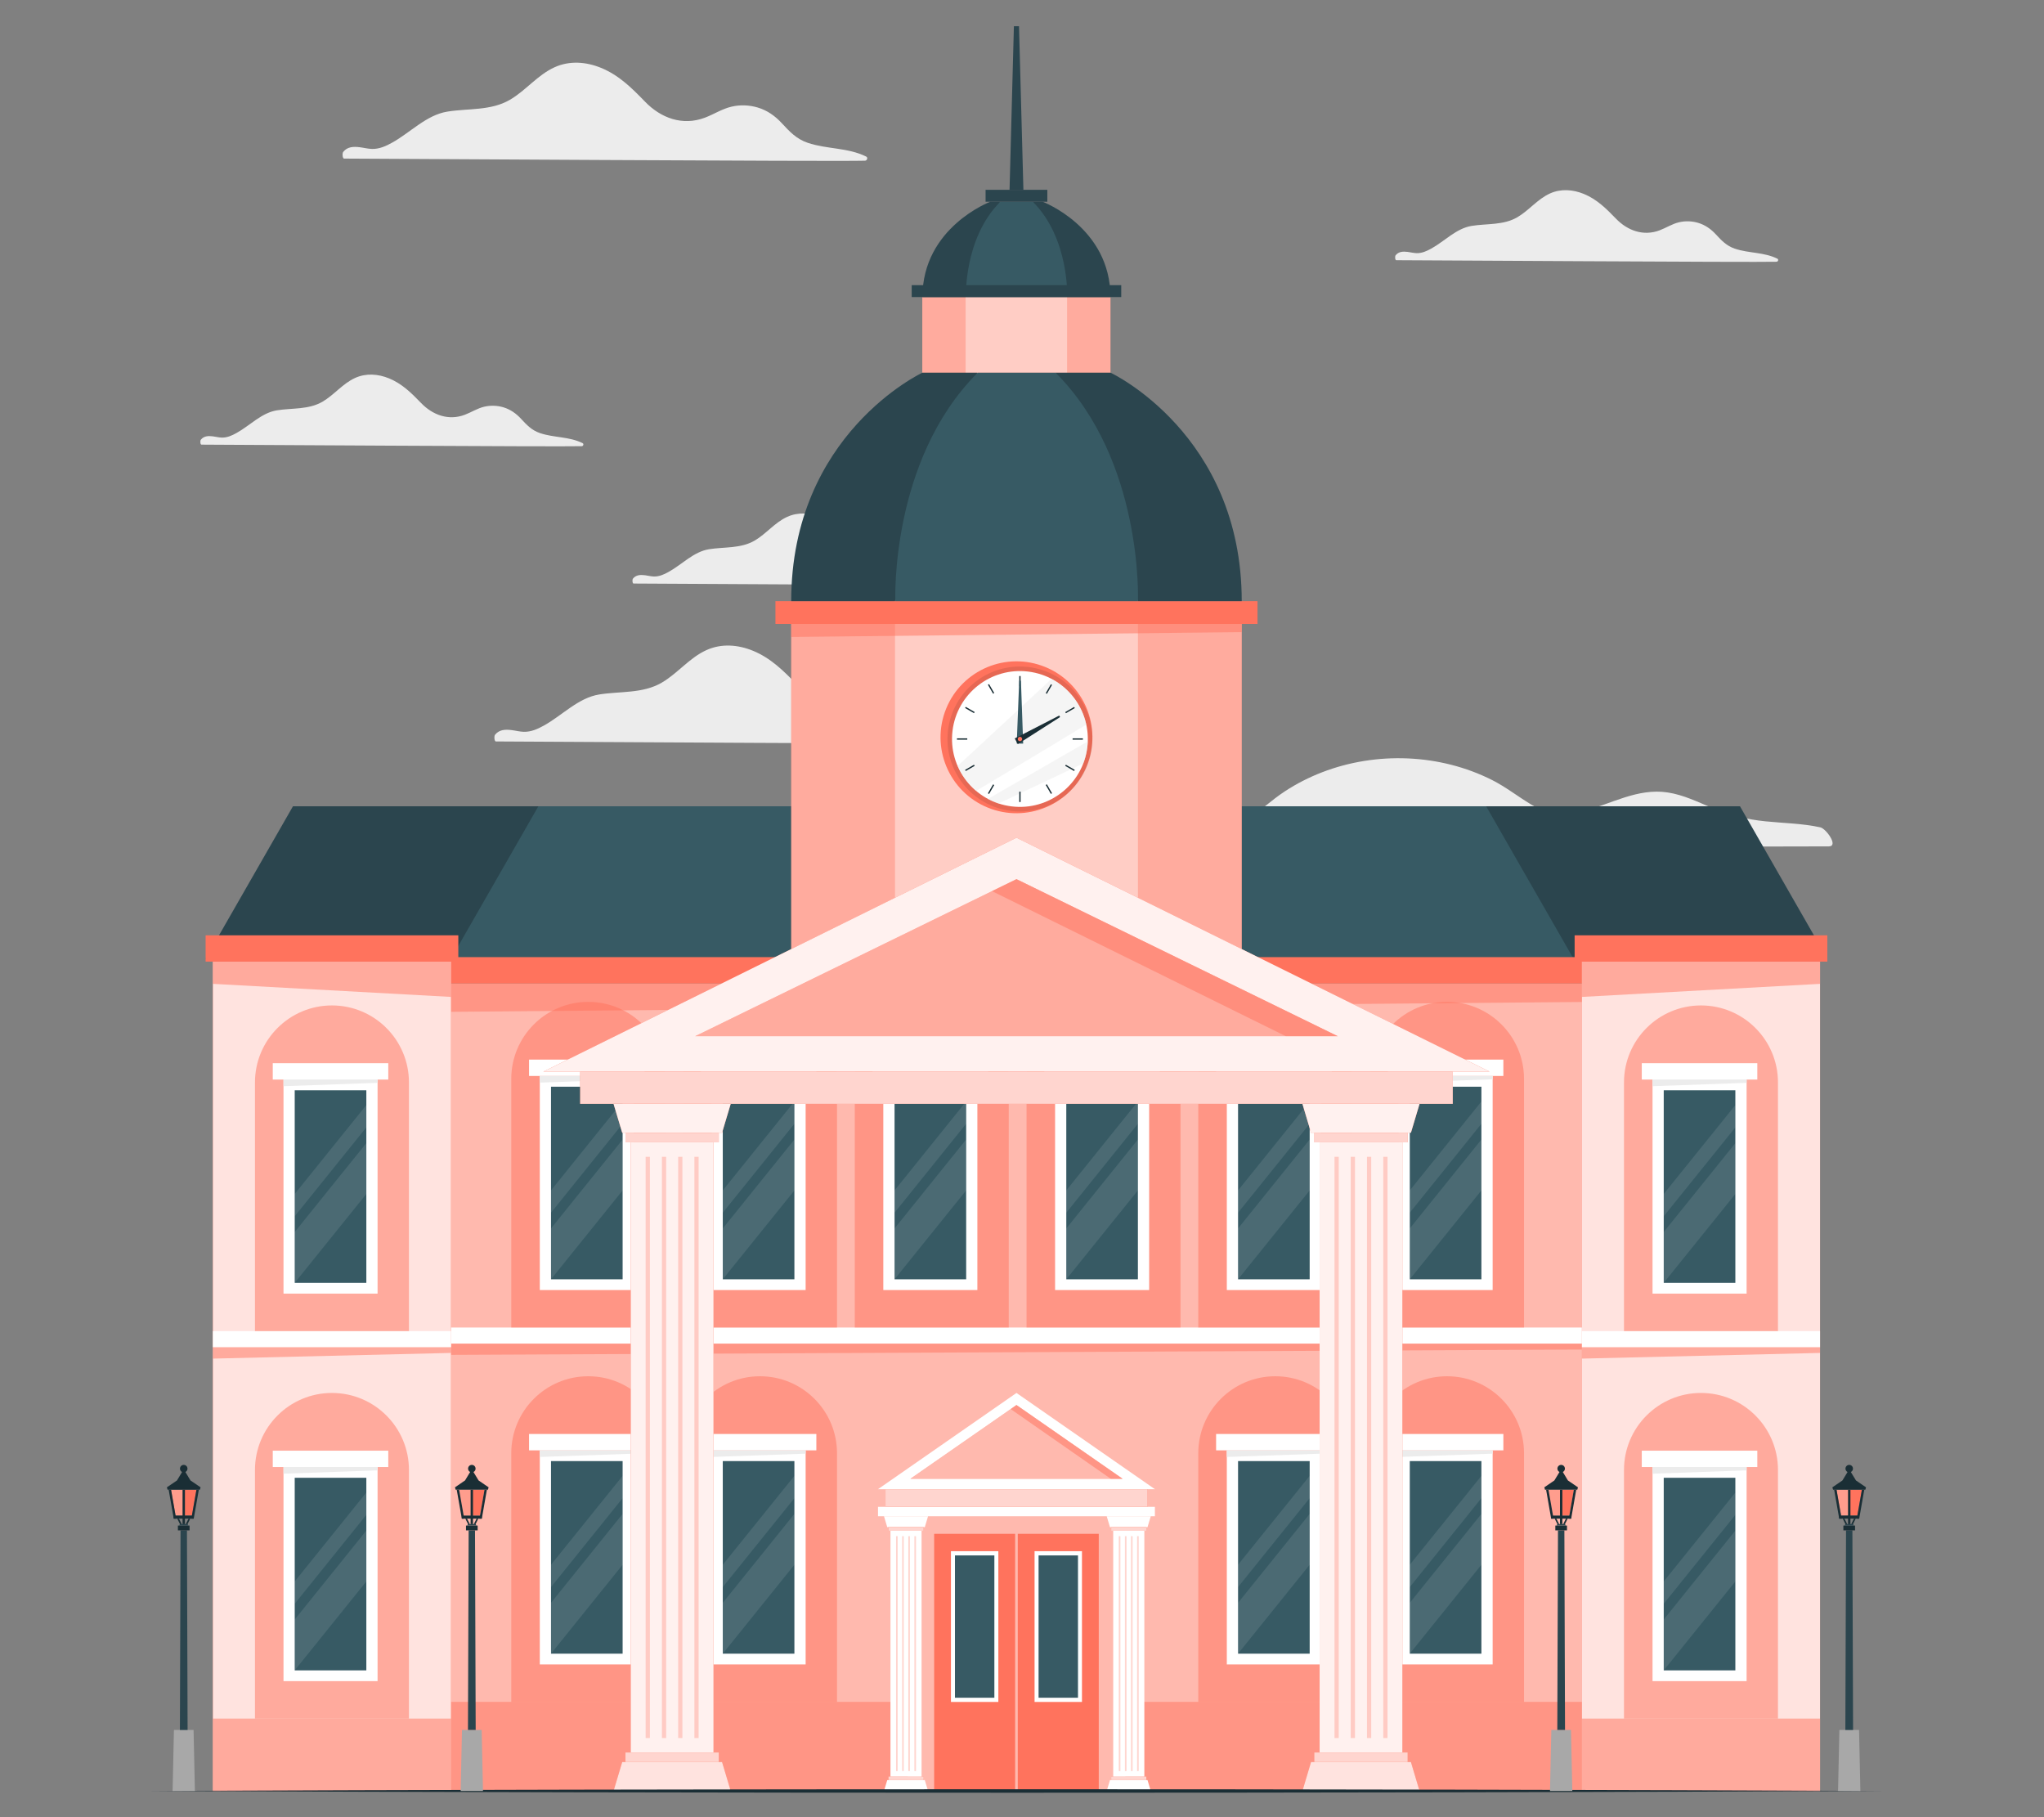 <?xml version="1.0" encoding="UTF-8"?>
<svg id="Layer_2" data-name="Layer 2" xmlns="http://www.w3.org/2000/svg" viewBox="0 0 540 480">
  <rect x="0" y="0" width="540" height="480" fill="#808080" stroke="none"/>
  <defs>
    <style>
      .cls-1 {
        opacity: .4;
      }

      .cls-1, .cls-2, .cls-3, .cls-4, .cls-5, .cls-6, .cls-7, .cls-8, .cls-9, .cls-10, .cls-11, .cls-12, .cls-13, .cls-14, .cls-15, .cls-16, .cls-17, .cls-18 {
        stroke-width: 0px;
      }

      .cls-1, .cls-6, .cls-8, .cls-9, .cls-13, .cls-15, .cls-18 {
        fill: #fff;
      }

      .cls-2, .cls-4, .cls-16 {
        fill: #ff735d;
      }

      .cls-3 {
        fill: #375a64;
      }

      .cls-4, .cls-18 {
        opacity: .3;
      }

      .cls-5, .cls-10 {
        fill: #ececec;
      }

      .cls-6 {
        opacity: .9;
      }

      .cls-7 {
        fill: #2b454e;
      }

      .cls-8, .cls-10, .cls-16 {
        opacity: .5;
      }

      .cls-9 {
        opacity: .8;
      }

      .cls-11 {
        fill: none;
      }

      .cls-12 {
        fill: #1a2e35;
      }

      .cls-19, .cls-17 {
        opacity: .1;
      }

      .cls-14 {
        fill: #a8a8a8;
      }

      .cls-15 {
        opacity: .7;
      }
    </style>
  </defs>
  <g id="Layer_2-2" data-name="Layer 2">
    <g>
      <rect class="cls-11" width="540" height="480"/>
      <g>
        <g>
          <path class="cls-5" d="m301.28,224.53c5.51,0,143.01-.96,181.85-.96,2.72,0-.72-4.7-2.21-5.03-4.78-1.05-9.75-1.1-14.6-1.6-4.87-.51-9.4-1.58-13.92-3.49-3.82-1.61-7.63-3.48-11.77-4.12-8-1.25-15.02,3.08-22.53,5-4.88,1.24-9.31.74-13.64-1.86-3.47-2.08-6.62-4.58-10.25-6.42-13.78-6.96-30.56-7.6-44.93-2.06-3.44,1.33-6.75,3.01-9.83,5.03-3.66,2.4-6.83,5.48-10.5,7.85-8.15,5.27-18.21,3.56-27.1,6.58-.49.16-1.04,1.08-.56,1.08Z"/>
          <path class="cls-5" d="m90.94,41.89c7.29,0,129.88.81,137.58.56.55-.02.85-.83.3-1.1-4.86-2.4-10.37-1.92-15.41-3.62-2.97-1-4.79-2.94-6.85-5.17-1.78-1.93-3.84-3.4-6.38-4.16-2.24-.67-4.67-.76-6.95-.22-2.49.59-4.65,2.02-7.02,2.91-5.89,2.22-11.61.11-15.82-4.25-3.47-3.59-6.88-6.98-11.59-8.91-3.95-1.62-8.33-1.96-12.28-.17-4.5,2.04-7.58,6.13-11.81,8.6-5.01,2.93-11,2.23-16.52,3.12-5.54.89-9.78,5.54-14.63,8.22-1.66.92-3.35,1.68-5.29,1.64-1.08-.03-2.15-.32-3.22-.45-1.67-.21-3.25-.16-4.38,1.23-.27.34-.22,1.78.26,1.78Z"/>
          <path class="cls-5" d="m131.05,195.85c7.29,0,129.88.81,137.58.56.55-.02.85-.83.3-1.1-4.86-2.4-10.37-1.92-15.41-3.62-2.97-1-4.79-2.94-6.85-5.17-1.78-1.93-3.84-3.4-6.38-4.16-2.24-.67-4.67-.76-6.95-.22-2.49.59-4.65,2.02-7.02,2.91-5.89,2.22-11.61.11-15.82-4.25-3.47-3.59-6.88-6.98-11.59-8.91-3.95-1.62-8.33-1.96-12.28-.17-4.5,2.04-7.58,6.13-11.81,8.6-5.01,2.93-11,2.23-16.52,3.12-5.54.89-9.78,5.54-14.63,8.22-1.66.92-3.35,1.68-5.29,1.64-1.08-.03-2.15-.32-3.22-.45-1.67-.21-3.25-.16-4.38,1.23-.27.34-.22,1.78.26,1.78Z"/>
          <path class="cls-5" d="m53.24,117.45c5.32,0,94.82.59,100.45.41.4-.01.62-.61.22-.81-3.55-1.76-7.57-1.4-11.25-2.65-2.17-.73-3.5-2.15-5-3.77-1.3-1.41-2.81-2.48-4.66-3.04-1.64-.49-3.41-.55-5.07-.16-1.82.43-3.39,1.47-5.13,2.13-4.3,1.62-8.48.08-11.55-3.1-2.53-2.62-5.02-5.1-8.46-6.51-2.88-1.18-6.08-1.43-8.97-.12-3.28,1.49-5.54,4.48-8.62,6.28-3.66,2.14-8.03,1.63-12.06,2.28-4.05.65-7.14,4.05-10.68,6-1.21.67-2.45,1.23-3.86,1.2-.79-.02-1.57-.23-2.35-.33-1.22-.15-2.38-.12-3.2.9-.2.25-.16,1.3.19,1.3Z"/>
          <path class="cls-5" d="m167.4,154.14c5.32,0,94.82.59,100.45.41.4-.01.62-.61.22-.81-3.55-1.76-7.57-1.4-11.25-2.65-2.17-.73-3.5-2.15-5-3.77-1.3-1.41-2.81-2.48-4.66-3.04-1.64-.49-3.41-.55-5.07-.16-1.82.43-3.39,1.47-5.13,2.13-4.3,1.62-8.48.08-11.55-3.1-2.53-2.62-5.02-5.1-8.46-6.51-2.88-1.18-6.08-1.43-8.97-.12-3.28,1.49-5.54,4.48-8.62,6.28-3.66,2.14-8.03,1.63-12.06,2.28-4.05.65-7.14,4.05-10.68,6-1.21.67-2.45,1.23-3.86,1.2-.79-.02-1.57-.23-2.35-.33-1.22-.15-2.38-.12-3.2.9-.2.25-.16,1.3.19,1.3Z"/>
          <path class="cls-5" d="m368.89,68.73c5.32,0,94.82.59,100.45.41.4-.01.62-.61.22-.81-3.55-1.76-7.57-1.4-11.25-2.65-2.17-.73-3.5-2.15-5-3.77-1.3-1.41-2.81-2.48-4.66-3.04-1.64-.49-3.41-.55-5.07-.16-1.82.43-3.39,1.47-5.13,2.13-4.3,1.62-8.48.08-11.55-3.1-2.53-2.62-5.02-5.1-8.46-6.51-2.88-1.18-6.08-1.43-8.97-.12-3.28,1.49-5.54,4.48-8.62,6.28-3.66,2.14-8.03,1.63-12.06,2.28-4.05.65-7.14,4.05-10.68,6-1.21.67-2.45,1.23-3.86,1.2-.79-.02-1.57-.23-2.35-.33-1.22-.15-2.38-.12-3.2.9-.2.25-.16,1.3.19,1.3Z"/>
        </g>
        <g>
          <polygon class="cls-7" points="459.68 212.97 77.4 212.97 54.32 253.23 482.76 253.23 459.68 212.97"/>
          <polygon class="cls-3" points="392.62 212.97 142.23 212.97 119.15 253.23 415.7 253.23 392.62 212.97"/>
          <g>
            <g>
              <rect class="cls-2" x="107.28" y="259.77" width="322.52" height="213.31"/>
              <rect class="cls-8" x="107.28" y="259.77" width="322.52" height="213.31"/>
            </g>
            <rect class="cls-16" x="107.28" y="449.54" width="132.53" height="23.54"/>
            <rect class="cls-16" x="297.27" y="449.54" width="132.53" height="23.54"/>
            <rect class="cls-2" x="105.35" y="252.82" width="326.38" height="6.95"/>
            <polygon class="cls-16" points="429.8 259.77 107.28 259.77 107.28 267.37 429.8 264.56 429.8 259.77"/>
            <g>
              <rect class="cls-13" x="107.28" y="350.66" width="322.52" height="4.26"/>
              <polygon class="cls-16" points="429.79 354.92 107.28 354.92 107.28 357.93 429.79 356.42 429.79 354.92"/>
            </g>
            <g>
              <g>
                <polygon class="cls-13" points="231.96 393.36 305.11 393.36 268.54 367.94 231.96 393.36"/>
                <g>
                  <polygon class="cls-2" points="240.52 390.61 296.56 390.61 268.54 371.14 240.52 390.61"/>
                  <polygon class="cls-8" points="240.52 390.61 296.56 390.61 268.54 371.14 240.52 390.61"/>
                </g>
                <polygon class="cls-16" points="268.54 371.14 267.01 372.2 293.44 390.61 296.56 390.61 268.54 371.14"/>
                <rect class="cls-13" x="231.96" y="398.03" width="73.15" height="2.48"/>
                <g>
                  <rect class="cls-2" x="233.94" y="393.36" width="69.2" height="4.67"/>
                  <rect class="cls-15" x="233.94" y="393.36" width="69.2" height="4.67"/>
                </g>
              </g>
              <g>
                <polygon class="cls-13" points="244.32 403.39 234.4 403.39 233.54 400.51 245.18 400.51 244.32 403.39"/>
                <g>
                  <rect class="cls-2" x="234.72" y="403.39" width="9.27" height=".95"/>
                  <rect class="cls-15" x="234.72" y="403.39" width="9.27" height=".95"/>
                </g>
                <polygon class="cls-13" points="234.4 470.21 244.32 470.21 245.18 473.08 233.54 473.08 234.4 470.21"/>
                <g>
                  <rect class="cls-2" x="234.72" y="469.26" width="9.27" height=".95" transform="translate(478.72 939.47) rotate(180)"/>
                  <rect class="cls-15" x="234.72" y="469.26" width="9.27" height=".95" transform="translate(478.72 939.47) rotate(180)"/>
                </g>
                <rect class="cls-13" x="235.25" y="404.34" width="8.22" height="64.92"/>
                <g>
                  <rect class="cls-4" x="236.73" y="405.77" width=".42" height="62.05"/>
                  <rect class="cls-4" x="238.34" y="405.77" width=".42" height="62.05"/>
                  <rect class="cls-4" x="239.96" y="405.77" width=".42" height="62.05"/>
                  <rect class="cls-4" x="241.57" y="405.77" width=".42" height="62.05"/>
                </g>
              </g>
              <g>
                <polygon class="cls-13" points="303.16 403.39 293.24 403.39 292.38 400.51 304.02 400.51 303.16 403.39"/>
                <g>
                  <rect class="cls-2" x="293.57" y="403.39" width="9.27" height=".95"/>
                  <rect class="cls-15" x="293.57" y="403.39" width="9.27" height=".95"/>
                </g>
                <polygon class="cls-13" points="293.24 470.21 303.16 470.21 304.02 473.08 292.38 473.08 293.24 470.21"/>
                <g>
                  <rect class="cls-2" x="293.57" y="469.26" width="9.27" height=".95" transform="translate(596.41 939.47) rotate(180)"/>
                  <rect class="cls-15" x="293.57" y="469.26" width="9.27" height=".95" transform="translate(596.41 939.47) rotate(180)"/>
                </g>
                <rect class="cls-13" x="294.1" y="404.34" width="8.22" height="64.92"/>
                <g>
                  <rect class="cls-4" x="295.57" y="405.77" width=".42" height="62.05"/>
                  <rect class="cls-4" x="297.19" y="405.77" width=".42" height="62.05"/>
                  <rect class="cls-4" x="298.8" y="405.77" width=".42" height="62.05"/>
                  <rect class="cls-4" x="300.41" y="405.77" width=".42" height="62.05"/>
                </g>
              </g>
            </g>
            <g>
              <rect class="cls-2" x="246.79" y="405.15" width="21.4" height="67.93"/>
              <rect class="cls-2" x="268.88" y="405.15" width="21.4" height="67.93"/>
              <g>
                <rect class="cls-13" x="251.23" y="409.74" width="12.52" height="39.82"/>
                <rect class="cls-3" x="252.29" y="410.86" width="10.41" height="37.59"/>
              </g>
              <g>
                <rect class="cls-13" x="273.32" y="409.74" width="12.52" height="39.82"/>
                <rect class="cls-3" x="274.38" y="410.86" width="10.41" height="37.59"/>
              </g>
            </g>
            <g>
              <path class="cls-16" d="m155.41,264.64h0c-11.23,0-20.34,9.11-20.34,20.34v65.68h40.68v-65.68c0-11.23-9.11-20.34-20.34-20.34Z"/>
              <path class="cls-16" d="m155.41,363.53h0c-11.23,0-20.34,9.11-20.34,20.34v65.68h40.68v-65.68c0-11.23-9.11-20.34-20.34-20.34Z"/>
              <g>
                <g>
                  <rect class="cls-13" x="142.61" y="284.21" width="24.85" height="56.55"/>
                  <rect class="cls-3" x="145.57" y="287.05" width="18.92" height="50.87"/>
                  <g class="cls-19">
                    <polygon class="cls-13" points="164.49 301 145.57 324.49 145.57 337.92 164.49 314.44 164.49 301"/>
                    <polygon class="cls-13" points="164.49 290.95 145.57 314.44 145.57 320.33 164.49 296.84 164.49 290.95"/>
                  </g>
                  <rect class="cls-13" x="139.77" y="279.89" width="30.52" height="4.32"/>
                  <polygon class="cls-5" points="142.61 285.97 142.61 284.21 167.46 284.21 167.46 285.09 142.61 285.97"/>
                </g>
                <g>
                  <rect class="cls-13" x="142.61" y="383.1" width="24.85" height="56.55"/>
                  <rect class="cls-3" x="145.57" y="385.94" width="18.92" height="50.87"/>
                  <g class="cls-19">
                    <polygon class="cls-13" points="164.49 399.89 145.57 423.38 145.57 436.81 164.49 413.32 164.49 399.89"/>
                    <polygon class="cls-13" points="164.49 389.84 145.57 413.32 145.57 419.22 164.49 395.73 164.49 389.84"/>
                  </g>
                  <rect class="cls-13" x="139.77" y="378.78" width="30.52" height="4.32"/>
                  <polygon class="cls-5" points="142.61 384.85 142.61 383.1 167.46 383.1 167.46 383.98 142.61 384.85"/>
                </g>
              </g>
            </g>
            <g>
              <path class="cls-16" d="m200.79,264.64h0c-11.23,0-20.34,9.11-20.34,20.34v65.68h40.68v-65.68c0-11.23-9.11-20.34-20.34-20.34Z"/>
              <path class="cls-16" d="m200.79,363.53h0c-11.23,0-20.34,9.11-20.34,20.34v65.68h40.68v-65.68c0-11.23-9.11-20.34-20.34-20.34Z"/>
              <g>
                <g>
                  <rect class="cls-13" x="187.99" y="284.21" width="24.85" height="56.55"/>
                  <rect class="cls-3" x="190.95" y="287.05" width="18.92" height="50.87"/>
                  <g class="cls-19">
                    <polygon class="cls-13" points="209.87 301 190.95 324.49 190.95 337.92 209.87 314.44 209.87 301"/>
                    <polygon class="cls-13" points="209.87 290.95 190.95 314.44 190.95 320.33 209.87 296.84 209.87 290.95"/>
                  </g>
                  <rect class="cls-13" x="185.15" y="279.89" width="30.52" height="4.32"/>
                  <polygon class="cls-5" points="187.99 285.97 187.99 284.21 212.83 284.21 212.83 285.09 187.99 285.97"/>
                </g>
                <g>
                  <rect class="cls-13" x="187.99" y="383.1" width="24.85" height="56.55"/>
                  <rect class="cls-3" x="190.95" y="385.94" width="18.92" height="50.87"/>
                  <g class="cls-19">
                    <polygon class="cls-13" points="209.87 399.89 190.95 423.38 190.95 436.81 209.87 413.32 209.87 399.89"/>
                    <polygon class="cls-13" points="209.87 389.84 190.95 413.32 190.95 419.22 209.87 395.73 209.87 389.84"/>
                  </g>
                  <rect class="cls-13" x="185.15" y="378.78" width="30.52" height="4.32"/>
                  <polygon class="cls-5" points="187.99 384.85 187.99 383.1 212.83 383.1 212.83 383.98 187.99 384.85"/>
                </g>
              </g>
            </g>
            <g>
              <path class="cls-16" d="m246.16,264.64h0c-11.23,0-20.34,9.11-20.34,20.34v65.68h40.68v-65.68c0-11.23-9.11-20.34-20.34-20.34Z"/>
              <g>
                <rect class="cls-13" x="233.36" y="284.21" width="24.85" height="56.55"/>
                <rect class="cls-3" x="236.33" y="287.05" width="18.92" height="50.87"/>
                <g class="cls-19">
                  <polygon class="cls-13" points="255.24 301 236.33 324.49 236.33 337.92 255.24 314.44 255.24 301"/>
                  <polygon class="cls-13" points="255.24 290.95 236.33 314.44 236.33 320.33 255.24 296.84 255.24 290.95"/>
                </g>
                <rect class="cls-13" x="230.52" y="279.89" width="30.52" height="4.32"/>
                <polygon class="cls-5" points="233.36 285.97 233.36 284.21 258.21 284.21 258.21 285.09 233.36 285.97"/>
              </g>
            </g>
            <g>
              <path class="cls-16" d="m291.54,264.64h0c-11.23,0-20.34,9.11-20.34,20.34v65.68h40.68v-65.68c0-11.23-9.11-20.34-20.34-20.34Z"/>
              <g>
                <rect class="cls-13" x="278.74" y="284.21" width="24.85" height="56.55"/>
                <rect class="cls-3" x="281.7" y="287.05" width="18.92" height="50.87"/>
                <g class="cls-19">
                  <polygon class="cls-13" points="300.62 301 281.7 324.49 281.7 337.92 300.62 314.44 300.62 301"/>
                  <polygon class="cls-13" points="300.62 290.95 281.7 314.44 281.7 320.33 300.62 296.84 300.62 290.95"/>
                </g>
                <rect class="cls-13" x="275.9" y="279.89" width="30.52" height="4.32"/>
                <polygon class="cls-5" points="278.74 285.97 278.74 284.21 303.58 284.21 303.58 285.09 278.74 285.97"/>
              </g>
            </g>
            <g>
              <path class="cls-16" d="m336.91,264.64h0c-11.23,0-20.34,9.11-20.34,20.34v65.68h40.68v-65.68c0-11.23-9.11-20.34-20.34-20.34Z"/>
              <path class="cls-16" d="m336.91,363.53h0c-11.23,0-20.34,9.11-20.34,20.34v65.68h40.68v-65.68c0-11.23-9.11-20.34-20.34-20.34Z"/>
              <g>
                <g>
                  <rect class="cls-13" x="324.11" y="284.21" width="24.85" height="56.55"/>
                  <rect class="cls-3" x="327.08" y="287.05" width="18.92" height="50.87"/>
                  <g class="cls-19">
                    <polygon class="cls-13" points="346 301 327.08 324.49 327.08 337.92 346 314.44 346 301"/>
                    <polygon class="cls-13" points="346 290.95 327.08 314.44 327.08 320.33 346 296.84 346 290.95"/>
                  </g>
                  <rect class="cls-13" x="321.28" y="279.89" width="30.52" height="4.32"/>
                  <polygon class="cls-5" points="324.11 285.97 324.11 284.21 348.96 284.21 348.96 285.09 324.11 285.97"/>
                </g>
                <g>
                  <rect class="cls-13" x="324.11" y="383.1" width="24.85" height="56.55"/>
                  <rect class="cls-3" x="327.08" y="385.94" width="18.92" height="50.87"/>
                  <g class="cls-19">
                    <polygon class="cls-13" points="346 399.89 327.08 423.38 327.08 436.81 346 413.32 346 399.89"/>
                    <polygon class="cls-13" points="346 389.84 327.08 413.32 327.08 419.22 346 395.73 346 389.84"/>
                  </g>
                  <rect class="cls-13" x="321.28" y="378.78" width="30.52" height="4.32"/>
                  <polygon class="cls-5" points="324.11 384.85 324.11 383.1 348.96 383.1 348.96 383.98 324.11 384.85"/>
                </g>
              </g>
            </g>
            <g>
              <path class="cls-16" d="m382.29,264.64h0c-11.23,0-20.34,9.11-20.34,20.34v65.68h40.68v-65.68c0-11.23-9.11-20.34-20.34-20.34Z"/>
              <path class="cls-16" d="m382.29,363.53h0c-11.23,0-20.34,9.11-20.34,20.34v65.68h40.68v-65.68c0-11.23-9.11-20.34-20.34-20.34Z"/>
              <g>
                <g>
                  <rect class="cls-13" x="369.49" y="284.21" width="24.85" height="56.55"/>
                  <rect class="cls-3" x="372.45" y="287.05" width="18.92" height="50.87"/>
                  <g class="cls-19">
                    <polygon class="cls-13" points="391.37 301 372.45 324.49 372.45 337.92 391.37 314.44 391.37 301"/>
                    <polygon class="cls-13" points="391.37 290.95 372.45 314.44 372.45 320.33 391.37 296.84 391.37 290.95"/>
                  </g>
                  <rect class="cls-13" x="366.65" y="279.89" width="30.52" height="4.32"/>
                  <polygon class="cls-5" points="369.49 285.97 369.49 284.21 394.33 284.21 394.33 285.09 369.49 285.97"/>
                </g>
                <g>
                  <rect class="cls-13" x="369.49" y="383.1" width="24.85" height="56.55"/>
                  <rect class="cls-3" x="372.45" y="385.94" width="18.92" height="50.87"/>
                  <g class="cls-19">
                    <polygon class="cls-13" points="391.37 399.89 372.45 423.38 372.45 436.81 391.37 413.32 391.37 399.89"/>
                    <polygon class="cls-13" points="391.37 389.84 372.45 413.32 372.45 419.22 391.37 395.73 391.37 389.84"/>
                  </g>
                  <rect class="cls-13" x="366.65" y="378.78" width="30.52" height="4.32"/>
                  <polygon class="cls-5" points="369.49 384.85 369.49 383.1 394.33 383.1 394.33 383.98 369.49 384.85"/>
                </g>
              </g>
            </g>
          </g>
          <g>
            <g>
              <g>
                <rect class="cls-2" x="209.03" y="164.81" width="119.02" height="88.01"/>
                <rect class="cls-1" x="209.03" y="164.81" width="119.02" height="88.01"/>
                <rect class="cls-1" x="236.45" y="164.81" width="64.18" height="88.01"/>
              </g>
              <rect class="cls-2" x="204.86" y="158.79" width="127.36" height="6.02"/>
              <polygon class="cls-16" points="328.05 164.81 209.03 164.81 209.03 168.25 328.05 166.98 328.05 164.81"/>
            </g>
            <g>
              <rect class="cls-2" x="243.66" y="78.47" width="49.71" height="19.98"/>
              <rect class="cls-1" x="243.66" y="78.47" width="49.71" height="19.98"/>
              <rect class="cls-1" x="255.11" y="78.47" width="26.8" height="19.98"/>
            </g>
            <g>
              <path class="cls-7" d="m278.88,98.45h14.52s34.65,16.18,34.65,60.34h-27.41l-21.75-60.34Z"/>
              <path class="cls-7" d="m258.2,98.45h-14.52s-34.65,16.18-34.65,60.34h27.41l21.75-60.34Z"/>
              <path class="cls-3" d="m300.63,158.79h-64.09s-1.47-37.14,21.75-60.34h20.59c23.22,23.21,21.75,60.34,21.75,60.34Z"/>
            </g>
            <g>
              <circle class="cls-2" cx="268.54" cy="194.76" r="20.06" transform="translate(-13.4 369.55) rotate(-67.75)"/>
              <circle class="cls-17" cx="269.46" cy="195.21" r="19.14" transform="translate(33.8 430.11) rotate(-80.83)"/>
              <circle class="cls-13" cx="269.46" cy="195.21" r="17.94" transform="translate(42.9 438.9) rotate(-83.01)"/>
              <path class="cls-10" d="m286.98,191.4c-8.17,4.95-21.59,13.07-29.09,17.52-2.1-1.78-3.79-4.03-4.9-6.59l24.81-23c4.62,2.43,8.05,6.83,9.18,12.07Z"/>
              <path class="cls-10" d="m287.38,195.83c-.07,2.05-.48,4.01-1.19,5.83l-22.37,10.58c-.98-.32-1.93-.73-2.82-1.21,6.76-3.91,19.1-11.01,26.38-15.19Z"/>
              <g>
                <rect class="cls-12" x="269.28" y="178.57" width=".35" height="2.72"/>
                <rect class="cls-12" x="261.65" y="180.62" width=".35" height="2.72" transform="translate(-55.91 155.28) rotate(-30)"/>
                <rect class="cls-12" x="256.06" y="186.21" width=".35" height="2.72" transform="translate(-34.33 315.67) rotate(-60)"/>
                <rect class="cls-12" x="252.82" y="195.03" width="2.72" height=".35"/>
                <rect class="cls-12" x="254.87" y="202.67" width="2.72" height=".35" transform="translate(-67.1 155.33) rotate(-30.01)"/>
                <rect class="cls-12" x="260.46" y="208.26" width="2.72" height=".35" transform="translate(-49.55 331.09) rotate(-60.02)"/>
                <rect class="cls-12" x="269.28" y="209.12" width=".35" height="2.72"/>
                <rect class="cls-12" x="276.92" y="207.08" width=".35" height="2.72" transform="translate(-67.09 166.47) rotate(-30)"/>
                <rect class="cls-12" x="282.51" y="201.48" width=".35" height="2.72" transform="translate(-34.33 346.22) rotate(-60)"/>
                <rect class="cls-12" x="283.37" y="195.03" width="2.72" height=".35"/>
                <rect class="cls-12" x="281.32" y="187.4" width="2.72" height=".35" transform="translate(-55.91 166.46) rotate(-30)"/>
                <rect class="cls-12" x="275.73" y="181.81" width="2.72" height=".35" transform="translate(-18.99 331.08) rotate(-60.02)"/>
              </g>
              <g>
                <polygon class="cls-3" points="269.72 179.8 270.31 196.42 268.61 196.4 269.26 179.8 269.72 179.8"/>
                <polygon class="cls-12" points="280.06 189.41 268.89 196.55 268.08 195.05 279.84 189.01 280.06 189.41"/>
                <path class="cls-2" d="m270.04,195.21c0,.32-.26.58-.58.58s-.58-.26-.58-.58.26-.58.58-.58.58.26.58.58Z"/>
              </g>
            </g>
            <g>
              <g>
                <path class="cls-7" d="m272.85,53.29h2.6s17.92,6.75,17.92,25.18h-11.44l-9.08-25.18Z"/>
                <path class="cls-7" d="m264.22,53.29h-2.6s-17.92,6.75-17.92,25.18h11.44l9.08-25.18Z"/>
                <path class="cls-3" d="m281.93,78.47h-26.74s-.61-15.5,9.08-25.18h8.59c9.69,9.68,9.08,25.18,9.08,25.18Z"/>
              </g>
              <rect class="cls-7" x="240.86" y="75.32" width="55.36" height="3.15"/>
              <rect class="cls-7" x="260.38" y="50.14" width="16.31" height="3.15"/>
              <polygon class="cls-7" points="270.37 50.14 269.21 6.92 267.86 6.92 266.71 50.14 270.37 50.14"/>
            </g>
          </g>
          <g>
            <g>
              <g>
                <polygon class="cls-2" points="143.52 283.08 393.55 283.08 268.54 221.28 143.52 283.08"/>
                <polygon class="cls-6" points="143.52 283.08 393.55 283.08 268.54 221.28 143.52 283.08"/>
              </g>
              <g>
                <polygon class="cls-2" points="183.67 273.7 353.4 273.7 268.54 232.23 183.67 273.7"/>
                <polygon class="cls-1" points="183.67 273.7 353.4 273.7 268.54 232.23 183.67 273.7"/>
              </g>
              <polygon class="cls-16" points="268.54 232.23 262.08 235.39 339.68 273.7 353.4 273.7 268.54 232.23"/>
            </g>
            <g>
              <rect class="cls-2" x="153.27" y="283.08" width="230.53" height="8.49"/>
              <rect class="cls-15" x="153.27" y="283.08" width="230.53" height="8.49"/>
            </g>
            <g>
              <g>
                <polygon class="cls-2" points="190.76 299.21 164.38 299.21 162.09 291.57 193.05 291.57 190.76 299.21"/>
                <polygon class="cls-6" points="190.76 299.21 164.38 299.21 162.09 291.57 193.05 291.57 190.76 299.21"/>
              </g>
              <g>
                <rect class="cls-2" x="165.24" y="299.21" width="24.66" height="2.53"/>
                <rect class="cls-15" x="165.24" y="299.21" width="24.66" height="2.53"/>
              </g>
              <g>
                <polygon class="cls-2" points="164.38 465.44 190.76 465.44 193.05 473.08 162.09 473.08 164.38 465.44"/>
                <polygon class="cls-9" points="164.38 465.44 190.76 465.44 193.05 473.08 162.09 473.08 164.38 465.44"/>
              </g>
              <g>
                <rect class="cls-2" x="165.24" y="462.91" width="24.66" height="2.53" transform="translate(355.14 928.35) rotate(180)"/>
                <rect class="cls-15" x="165.24" y="462.91" width="24.66" height="2.53" transform="translate(355.14 928.35) rotate(180)"/>
              </g>
              <g>
                <rect class="cls-2" x="166.64" y="301.74" width="21.86" height="161.17"/>
                <rect class="cls-6" x="166.64" y="301.74" width="21.86" height="161.17"/>
              </g>
              <g>
                <rect class="cls-4" x="170.57" y="305.56" width="1.12" height="153.54"/>
                <rect class="cls-4" x="174.87" y="305.56" width="1.12" height="153.54"/>
                <rect class="cls-4" x="179.16" y="305.56" width="1.12" height="153.54"/>
                <rect class="cls-4" x="183.45" y="305.56" width="1.12" height="153.54"/>
              </g>
            </g>
            <g>
              <g>
                <polygon class="cls-2" points="372.75 299.21 346.36 299.21 344.08 291.57 375.03 291.57 372.75 299.21"/>
                <polygon class="cls-6" points="372.75 299.21 346.36 299.21 344.08 291.57 375.03 291.57 372.75 299.21"/>
              </g>
              <g>
                <rect class="cls-2" x="347.23" y="299.21" width="24.66" height="2.53"/>
                <rect class="cls-15" x="347.23" y="299.21" width="24.66" height="2.53"/>
              </g>
              <g>
                <polygon class="cls-2" points="346.36 465.44 372.75 465.44 375.03 473.08 344.08 473.08 346.36 465.44"/>
                <polygon class="cls-9" points="346.36 465.44 372.75 465.44 375.03 473.08 344.08 473.08 346.36 465.44"/>
              </g>
              <g>
                <rect class="cls-2" x="347.23" y="462.91" width="24.66" height="2.53" transform="translate(719.11 928.35) rotate(180)"/>
                <rect class="cls-15" x="347.23" y="462.91" width="24.66" height="2.53" transform="translate(719.11 928.35) rotate(180)"/>
              </g>
              <g>
                <rect class="cls-2" x="348.63" y="301.74" width="21.86" height="161.17"/>
                <rect class="cls-6" x="348.63" y="301.74" width="21.86" height="161.17"/>
              </g>
              <g>
                <rect class="cls-4" x="352.56" y="305.56" width="1.12" height="153.54"/>
                <rect class="cls-4" x="356.85" y="305.56" width="1.12" height="153.54"/>
                <rect class="cls-4" x="361.14" y="305.56" width="1.12" height="153.54"/>
                <rect class="cls-4" x="365.44" y="305.56" width="1.12" height="153.54"/>
              </g>
            </g>
          </g>
          <g>
            <g>
              <g>
                <rect class="cls-2" x="56.25" y="254.01" width="62.9" height="219.08"/>
                <rect class="cls-9" x="56.25" y="254.01" width="62.9" height="219.08"/>
              </g>
              <rect class="cls-16" x="56.25" y="453.96" width="62.9" height="19.12"/>
              <rect class="cls-2" x="54.32" y="247.06" width="66.76" height="6.95"/>
              <polygon class="cls-16" points="56.25 254.01 119.15 254.01 119.15 263.33 56.25 259.88 56.25 254.01"/>
              <g>
                <rect class="cls-13" x="56.25" y="351.6" width="62.9" height="4.26"/>
                <polygon class="cls-16" points="119.14 355.86 56.25 355.86 56.25 358.87 119.14 357.37 119.14 355.86"/>
              </g>
              <path class="cls-16" d="m87.7,265.58h0c-11.23,0-20.34,9.11-20.34,20.34v65.68h40.68v-65.68c0-11.23-9.11-20.34-20.34-20.34Z"/>
              <path class="cls-16" d="m87.7,367.94h0c-11.23,0-20.34,9.11-20.34,20.34v65.68h40.68v-65.68c0-11.23-9.11-20.34-20.34-20.34Z"/>
              <g>
                <g>
                  <rect class="cls-13" x="74.9" y="285.15" width="24.85" height="56.55"/>
                  <rect class="cls-3" x="77.86" y="287.99" width="18.92" height="50.87"/>
                  <g class="cls-19">
                    <polygon class="cls-13" points="96.78 301.95 77.86 325.43 77.86 338.86 96.78 315.38 96.78 301.95"/>
                    <polygon class="cls-13" points="96.78 291.9 77.86 315.38 77.86 321.27 96.78 297.79 96.78 291.9"/>
                  </g>
                  <rect class="cls-13" x="72.06" y="280.84" width="30.52" height="4.32"/>
                  <polygon class="cls-5" points="74.9 286.91 74.9 285.15 99.74 285.15 99.74 286.03 74.9 286.91"/>
                </g>
                <g>
                  <rect class="cls-13" x="74.9" y="387.51" width="24.85" height="56.55"/>
                  <rect class="cls-3" x="77.86" y="390.35" width="18.92" height="50.87"/>
                  <g class="cls-19">
                    <polygon class="cls-13" points="96.78 404.3 77.86 427.79 77.86 441.22 96.78 417.73 96.78 404.3"/>
                    <polygon class="cls-13" points="96.78 394.25 77.86 417.73 77.86 423.63 96.78 400.14 96.78 394.25"/>
                  </g>
                  <rect class="cls-13" x="72.06" y="383.19" width="30.52" height="4.32"/>
                  <polygon class="cls-5" points="74.9 389.27 74.9 387.51 99.74 387.51 99.74 388.39 74.9 389.27"/>
                </g>
              </g>
            </g>
            <g>
              <g>
                <rect class="cls-2" x="417.93" y="254.01" width="62.9" height="219.08"/>
                <rect class="cls-9" x="417.93" y="254.01" width="62.9" height="219.08"/>
              </g>
              <rect class="cls-16" x="417.93" y="453.96" width="62.9" height="19.12"/>
              <rect class="cls-2" x="416" y="247.06" width="66.76" height="6.95"/>
              <polygon class="cls-16" points="480.83 254.01 417.93 254.01 417.93 263.33 480.83 259.88 480.83 254.01"/>
              <g>
                <rect class="cls-13" x="417.93" y="351.6" width="62.9" height="4.26"/>
                <polygon class="cls-16" points="480.82 355.86 417.93 355.86 417.93 358.87 480.82 357.37 480.82 355.86"/>
              </g>
              <path class="cls-16" d="m449.38,265.58h0c-11.23,0-20.34,9.11-20.34,20.34v65.68h40.68v-65.68c0-11.23-9.11-20.34-20.34-20.34Z"/>
              <path class="cls-16" d="m449.38,367.94h0c-11.23,0-20.34,9.11-20.34,20.34v65.68h40.68v-65.68c0-11.23-9.11-20.34-20.34-20.34Z"/>
              <g>
                <g>
                  <rect class="cls-13" x="436.58" y="285.15" width="24.85" height="56.55"/>
                  <rect class="cls-3" x="439.54" y="287.99" width="18.92" height="50.87"/>
                  <g class="cls-19">
                    <polygon class="cls-13" points="458.46 301.95 439.54 325.43 439.54 338.86 458.46 315.38 458.46 301.95"/>
                    <polygon class="cls-13" points="458.46 291.9 439.54 315.38 439.54 321.27 458.46 297.79 458.46 291.9"/>
                  </g>
                  <rect class="cls-13" x="433.74" y="280.84" width="30.52" height="4.32"/>
                  <polygon class="cls-5" points="436.58 286.91 436.58 285.15 461.42 285.15 461.42 286.03 436.58 286.91"/>
                </g>
                <g>
                  <rect class="cls-13" x="436.58" y="387.51" width="24.85" height="56.55"/>
                  <rect class="cls-3" x="439.54" y="390.35" width="18.92" height="50.87"/>
                  <g class="cls-19">
                    <polygon class="cls-13" points="458.46 404.3 439.54 427.79 439.54 441.22 458.46 417.73 458.46 404.3"/>
                    <polygon class="cls-13" points="458.46 394.25 439.54 417.73 439.54 423.63 458.46 400.14 458.46 394.25"/>
                  </g>
                  <rect class="cls-13" x="433.74" y="383.19" width="30.52" height="4.32"/>
                  <polygon class="cls-5" points="436.58 389.27 436.58 387.51 461.42 387.51 461.42 388.39 436.58 389.27"/>
                </g>
              </g>
            </g>
          </g>
        </g>
        <path class="cls-12" d="m39.07,473.08c147.01-.61,311.92-.62,458.93,0-147.01.62-311.92.61-458.93,0h0Z"/>
        <g>
          <g>
            <polygon class="cls-14" points="51.49 473.08 45.6 473.08 45.95 456.96 51.14 456.96 51.49 473.08"/>
            <polygon class="cls-7" points="47.7 404.24 49.39 404.24 49.56 456.96 47.53 456.96 47.7 404.24"/>
            <rect class="cls-12" x="47" y="402.97" width="3.08" height="1.27"/>
            <polygon class="cls-7" points="49.56 402.57 47.53 402.57 47.33 402.97 49.76 402.97 49.56 402.57"/>
            <g>
              <g>
                <polygon class="cls-2" points="45.19 393.49 51.9 393.49 50.7 400.33 46.39 400.33 45.19 393.49"/>
                <polygon class="cls-18" points="48.54 400.33 48.54 393.49 45.19 393.49 46.39 400.33 48.54 400.33"/>
              </g>
              <rect class="cls-12" x="48.23" y="393.49" width=".63" height="9.1"/>
              <polygon class="cls-12" points="44.56 393.49 45.19 393.49 46.53 401.15 45.9 401.15 44.56 393.49"/>
              <polygon class="cls-12" points="52.53 393.49 51.9 393.49 50.55 401.15 51.18 401.15 52.53 393.49"/>
              <polygon class="cls-12" points="52.99 392.87 52.81 393.49 44.27 393.49 44.09 392.87 46.76 391.05 48.23 388.61 48.85 388.61 50.32 391.05 52.99 392.87"/>
              <path class="cls-12" d="m49.53,387.93c0,.55-.44.99-.99.99s-.99-.44-.99-.99.44-.99.99-.99.99.44.99.99Z"/>
              <rect class="cls-12" x="45.9" y="400.33" width="5.26" height=".81"/>
              <polygon class="cls-12" points="46.83 401.15 47.29 401.15 48.01 402.59 47.55 402.59 46.83 401.15"/>
              <polygon class="cls-12" points="50.26 401.15 49.8 401.15 49.08 402.59 49.54 402.59 50.26 401.15"/>
            </g>
          </g>
          <g>
            <polygon class="cls-14" points="127.6 473.08 121.7 473.08 122.05 456.96 127.25 456.96 127.6 473.08"/>
            <polygon class="cls-7" points="123.81 404.24 125.49 404.24 125.67 456.96 123.63 456.96 123.81 404.24"/>
            <rect class="cls-12" x="123.11" y="402.97" width="3.08" height="1.27"/>
            <polygon class="cls-7" points="125.67 402.57 123.63 402.57 123.44 402.97 125.86 402.97 125.67 402.57"/>
            <g>
              <g>
                <polygon class="cls-2" points="121.29 393.49 128 393.49 126.8 400.33 122.49 400.33 121.29 393.49"/>
                <polygon class="cls-18" points="124.65 400.33 124.65 393.49 121.29 393.49 122.49 400.33 124.65 400.33"/>
              </g>
              <rect class="cls-12" x="124.33" y="393.49" width=".63" height="9.1"/>
              <polygon class="cls-12" points="120.66 393.49 121.29 393.49 122.64 401.15 122.01 401.15 120.66 393.49"/>
              <polygon class="cls-12" points="128.63 393.49 128 393.49 126.66 401.15 127.29 401.15 128.63 393.49"/>
              <polygon class="cls-12" points="129.09 392.87 128.91 393.49 120.37 393.49 120.2 392.87 122.86 391.05 124.33 388.61 124.95 388.61 126.43 391.05 129.09 392.87"/>
              <path class="cls-12" d="m125.64,387.93c0,.55-.44.99-.99.99s-.99-.44-.99-.99.44-.99.99-.99.99.44.99.99Z"/>
              <rect class="cls-12" x="122.01" y="400.33" width="5.26" height=".81"/>
              <polygon class="cls-12" points="122.94 401.15 123.4 401.15 124.11 402.59 123.65 402.59 122.94 401.15"/>
              <polygon class="cls-12" points="126.36 401.15 125.9 401.15 125.18 402.59 125.64 402.59 126.36 401.15"/>
            </g>
          </g>
          <g>
            <polygon class="cls-14" points="415.39 473.08 409.49 473.08 409.84 456.96 415.04 456.96 415.39 473.08"/>
            <polygon class="cls-7" points="411.6 404.24 413.29 404.24 413.46 456.96 411.42 456.96 411.6 404.24"/>
            <rect class="cls-12" x="410.9" y="402.97" width="3.08" height="1.27"/>
            <polygon class="cls-7" points="413.46 402.57 411.43 402.57 411.23 402.97 413.65 402.97 413.46 402.57"/>
            <g>
              <g>
                <polygon class="cls-2" points="409.09 393.49 415.79 393.49 414.59 400.33 410.29 400.33 409.09 393.49"/>
                <polygon class="cls-18" points="412.44 400.33 412.44 393.49 409.09 393.49 410.29 400.33 412.44 400.33"/>
              </g>
              <rect class="cls-12" x="412.13" y="393.49" width=".63" height="9.1"/>
              <polygon class="cls-12" points="408.46 393.49 409.09 393.49 410.43 401.15 409.8 401.15 408.46 393.49"/>
              <polygon class="cls-12" points="416.42 393.49 415.79 393.49 414.45 401.15 415.08 401.15 416.42 393.49"/>
              <polygon class="cls-12" points="416.88 392.87 416.71 393.49 408.17 393.49 407.99 392.87 410.65 391.05 412.13 388.61 412.75 388.61 414.22 391.05 416.88 392.87"/>
              <path class="cls-12" d="m413.43,387.93c0,.55-.44.99-.99.99s-.99-.44-.99-.99.44-.99.99-.99.99.44.99.99Z"/>
              <rect class="cls-12" x="409.8" y="400.33" width="5.26" height=".81"/>
              <polygon class="cls-12" points="410.73 401.15 411.19 401.15 411.91 402.59 411.45 402.59 410.73 401.15"/>
              <polygon class="cls-12" points="414.16 401.15 413.69 401.15 412.98 402.59 413.44 402.59 414.16 401.15"/>
            </g>
          </g>
          <g>
            <polygon class="cls-14" points="491.49 473.08 485.59 473.08 485.94 456.96 491.14 456.96 491.49 473.08"/>
            <polygon class="cls-7" points="487.7 404.24 489.38 404.24 489.56 456.96 487.52 456.96 487.7 404.24"/>
            <rect class="cls-12" x="487" y="402.97" width="3.08" height="1.27"/>
            <polygon class="cls-7" points="489.56 402.57 487.52 402.57 487.33 402.97 489.75 402.97 489.56 402.57"/>
            <g>
              <g>
                <polygon class="cls-2" points="485.19 393.49 491.89 393.49 490.69 400.33 486.39 400.33 485.19 393.49"/>
                <polygon class="cls-18" points="488.54 400.33 488.54 393.49 485.19 393.49 486.39 400.33 488.54 400.33"/>
              </g>
              <rect class="cls-12" x="488.23" y="393.49" width=".63" height="9.1"/>
              <polygon class="cls-12" points="484.56 393.49 485.19 393.49 486.53 401.15 485.9 401.15 484.56 393.49"/>
              <polygon class="cls-12" points="492.52 393.49 491.89 393.49 490.55 401.15 491.18 401.15 492.52 393.49"/>
              <polygon class="cls-12" points="492.98 392.87 492.81 393.49 484.27 393.49 484.09 392.87 486.75 391.05 488.23 388.61 488.84 388.61 490.32 391.05 492.98 392.87"/>
              <path class="cls-12" d="m489.53,387.93c0,.55-.44.99-.99.99s-.99-.44-.99-.99.44-.99.99-.99.99.44.99.99Z"/>
              <rect class="cls-12" x="485.9" y="400.33" width="5.26" height=".81"/>
              <polygon class="cls-12" points="486.83 401.15 487.29 401.15 488.01 402.59 487.55 402.59 486.83 401.15"/>
              <polygon class="cls-12" points="490.25 401.15 489.79 401.15 489.08 402.59 489.54 402.59 490.25 401.15"/>
            </g>
          </g>
        </g>
      </g>
    </g>
  </g>
</svg>